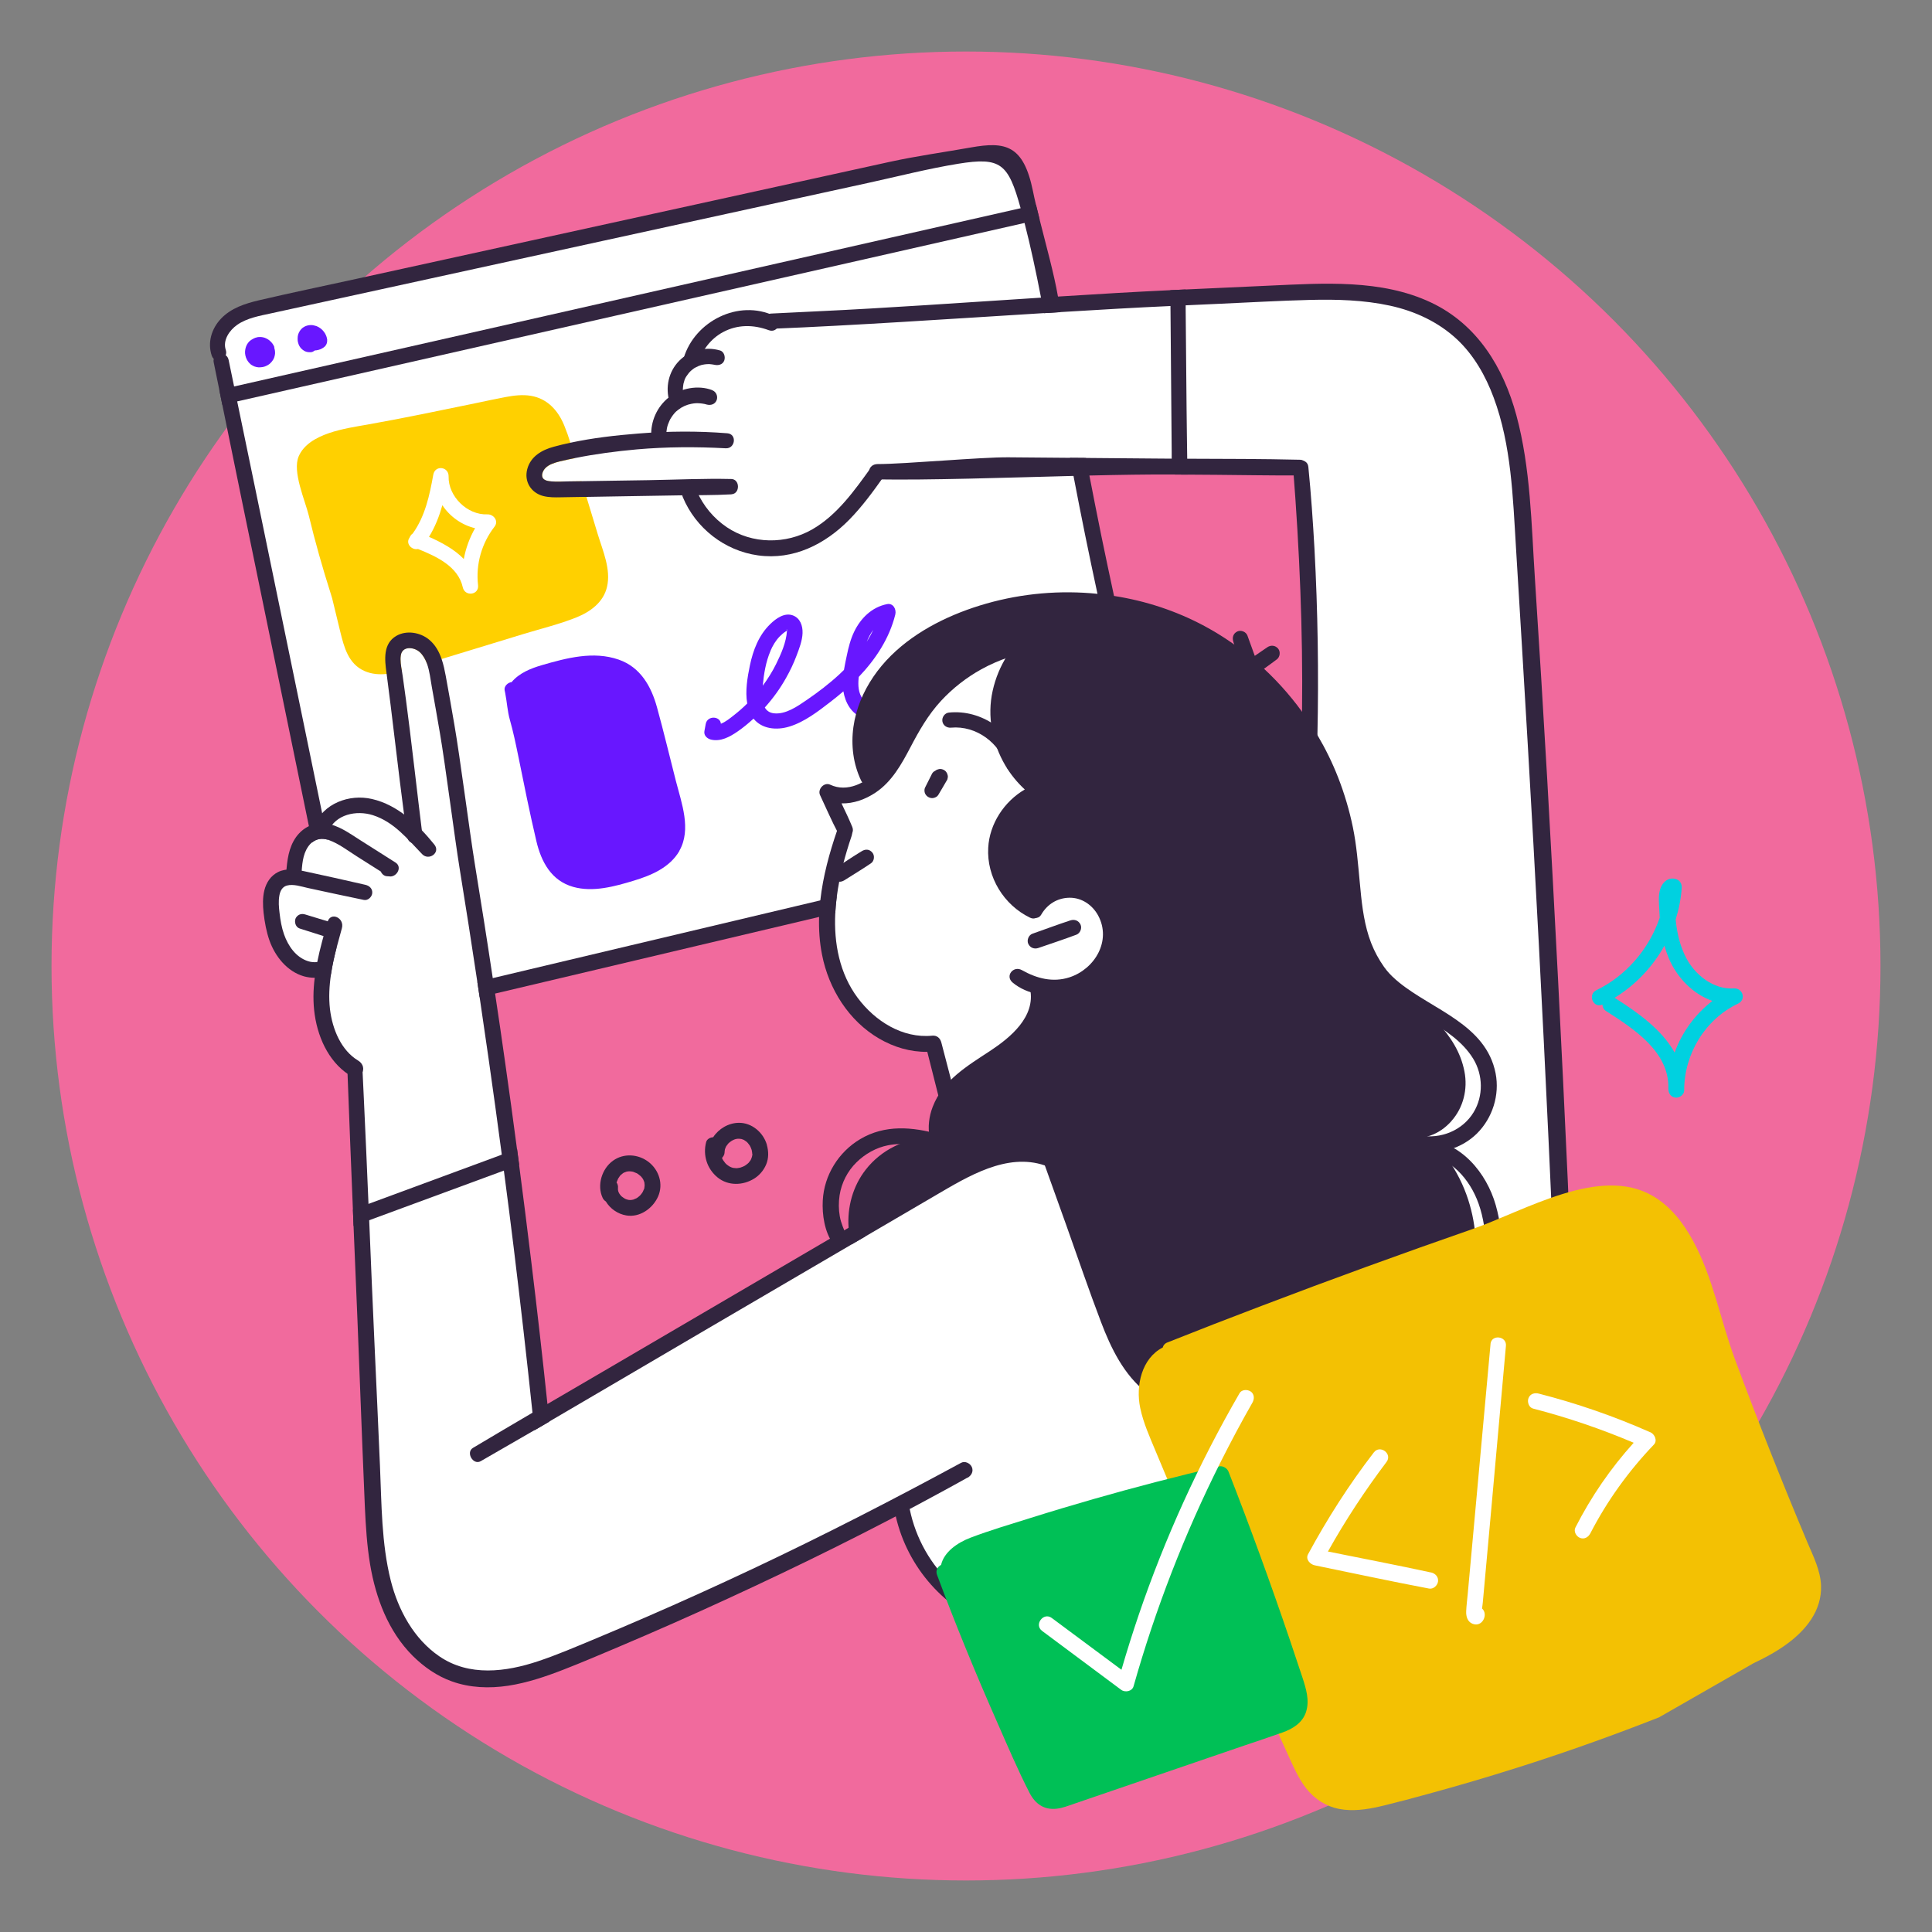 <?xml version="1.0" encoding="UTF-8"?><svg id="Layer_1" xmlns="http://www.w3.org/2000/svg" viewBox="0 0 300 300"><rect x="0" y="0" width="300" height="300" fill="#808080" stroke="none"/><defs><style>.cls-1{fill:#32253f;}.cls-1,.cls-2,.cls-3,.cls-4,.cls-5,.cls-6,.cls-7,.cls-8,.cls-9{stroke-width:0px;}.cls-2{fill:#f3c103;}.cls-3{fill:#fff;}.cls-4{fill:#f16a9d;}.cls-5{fill:#ffd000;}.cls-6{fill:#00c056;}.cls-7{fill:#00d1e0;}.cls-8{fill:#6817ff;}.cls-9{fill:#00122b;}</style></defs><circle class="cls-4" cx="150" cy="150" r="142"/><path class="cls-3" d="M239.13,127.51c-.59-14.74-1.62-54.4-6.05-66.79-4.42-12.38-14.74-14.15-21.97-15.04-7.23-.88-47.62,1.33-47.62,1.33,0,0-4.87-21.53-7.08-23.44-2.21-1.92-45.41,7.96-55.28,10.62-9.88,2.65-62.79,13.74-66.2,15.33-3.41,1.59,14.6,77.85,14.6,77.85l-3.54,4.72c-.26,2.56-.44,3.69-.44,3.69l-1.62.44s-2.36,1.91-1.62,7.81c.74,5.89,7.07,7.23,7.07,7.23,0,0,.44,3.68,1.18,8.4.74,4.72,4.58,6.04,4.58,6.04,0,0,1.18,26.99,1.47,35.09.3,8.11-1.03,38.04,5.31,50.87,6.34,12.83,15.19,10.32,22.7,7.67,7.52-2.66,54.7-25.66,54.7-25.66,0,0,0,4.13,5.01,10.91,5.01,6.78,16.07,8.11,16.07,8.11,0,0,5.9,9.58,8.26,11.79,2.36,2.21,74.82-3.88,76.22-5.6,1.41-1.73-5.16-116.62-5.75-131.37ZM83.74,219.66l-8.56-66.79,53.22-11.95s-1.03,1.03,1.62,10.62c2.66,9.58,14.89,10.47,14.89,10.47,0,0,4.86,17.84,5.01,18.58.15.74-66.2,39.07-66.2,39.07ZM172.05,94.34l-4.42-21.52h34.2l1.03,40.84-30.81-19.32Z"/><path class="cls-8" d="M147.49,102.7c-.36-.46-1.22-.67-1.68-.21-1.8,1.79-3.61,3.59-5.72,5.02-1.49,1.01-4.58,2.97-6.08,1.07-.74-.93-.79-2.16-.68-3.3,0-.06.02-.12.02-.17,2.62-2.75,4.74-5.95,5.67-9.68.2-.8-.31-1.82-1.29-1.62-2.35.47-4.07,2.17-5.09,4.27-.56,1.16-.88,2.42-1.14,3.67-.16.75-.32,1.51-.45,2.28-.24.23-.48.46-.72.69-1.58,1.46-3.3,2.77-5.07,3.98-1.43.98-3.28,2.28-5.11,2.06-.68-.08-1.12-.43-1.39-.9,1.26-1.4,2.37-2.93,3.3-4.59.62-1.1,1.17-2.24,1.61-3.42.42-1.1.91-2.35.95-3.54.04-1.14-.36-2.34-1.53-2.76-1.29-.46-2.61.5-3.49,1.36-1.78,1.73-2.66,4.04-3.16,6.43-.38,1.82-.75,3.99-.41,5.9-.66.65-1.35,1.26-2.07,1.82-.59.46-1.28,1.04-2.02,1.32-.1-1.21-2.11-1.32-2.36.05-.07.37-.13.74-.2,1.11-.12.68.45,1.17,1.04,1.31,1.49.34,2.88-.42,4.08-1.24.89-.61,1.72-1.3,2.51-2.02,1.29,1.61,3.55,1.85,5.57,1.23,2.35-.72,4.46-2.36,6.38-3.84.68-.52,1.35-1.07,2-1.63.3,1.79,1.24,3.48,3.05,4.14,2.42.88,5.03-.46,7.04-1.74,2.33-1.47,4.28-3.44,6.21-5.38.45-.46.64-1.12.21-1.68ZM119.63,101.08c.35-.82.81-1.6,1.43-2.24.29-.3.62-.58.97-.81.03-.02.1-.05.16-.08-.03-.12-.05-.29-.04-.29,0,0,.06.15.06.16,0,.04,0,.08-.01.12.07.19.03.15,0,.03-.12,1.79-.91,3.57-1.7,5.17-.58,1.17-1.28,2.28-2.06,3.34.17-1.84.47-3.69,1.2-5.4ZM134.59,99.65c.26-.65.59-1.29,1.01-1.84-.3.63-.64,1.24-1.01,1.84Z"/><path class="cls-1" d="M160.77,98.66c-5.4.64-10.61,3.14-14.64,6.77-2.04,1.84-3.82,3.97-5.21,6.34-1.52,2.6-2.64,5.47-4.63,7.77-1.75,2.04-4.75,3.55-7.37,2.31-.95-.45-2.01.7-1.58,1.62.92,1.95,1.77,3.95,2.78,5.85.71,1.35,2.82.51,2.21-.94-.51-1.23-1.08-2.43-1.66-3.63,1.86.05,3.72-.63,5.29-1.68,2.53-1.69,4.04-4.42,5.42-7.05,1.35-2.58,2.75-5.03,4.73-7.18,1.8-1.95,3.96-3.64,6.28-4.92,2.72-1.5,5.63-2.46,8.7-2.94,1.5-.23,1.17-2.5-.34-2.32Z"/><path class="cls-1" d="M147.53,177.02c-1.26-4.54-2.38-9.12-3.54-13.69-2.64.03-5.18-.72-7.48-2.06-4.72-2.75-7.82-7.71-8.86-13-.39-1.95-.52-3.93-.46-5.9.03-.86.09-1.72.19-2.57.41-3.72,1.42-7.41,2.63-10.91.51-1.47,2.73-.58,2.24.88-1.04,3.07-1.89,6.22-2.31,9.43-.02.13-.03.26-.05.39-.09.73-.15,1.46-.19,2.2-.23,4.65.65,9.37,3.49,13.17,2.69,3.6,6.94,6.31,11.57,5.86.73-.07,1.23.38,1.41,1.06,1.24,4.83,2.56,9.64,3.71,14.5.32,1.35-1.97,1.98-2.35.65Z"/><path class="cls-1" d="M147.16,120.42c-.04-.29-.22-.61-.46-.78-.25-.17-.57-.28-.88-.22-.2.04-.42.12-.59.26l-.22.13c-.17.13-.29.3-.37.5-.34.67-.68,1.34-1.01,2.01-.12.24-.1.65.01.89.12.24.28.43.52.56.22.12.48.19.74.15.29-.05.62-.2.78-.46.42-.72.86-1.43,1.27-2.16.1-.13.17-.27.19-.43.05-.15.06-.3.03-.45Z"/><path class="cls-1" d="M158.65,118.51c-1.28-4.93-6.25-8.39-11.32-7.86-.63.07-1.09.72-1,1.34.1.66.7,1.06,1.34,1,3.94-.36,7.6,2.39,8.69,6.16.16.57.91.83,1.43.68.52-.15,1.02-.73.87-1.32Z"/><path class="cls-1" d="M135.46,132.39c-.2-.24-.48-.43-.8-.45-.33-.02-.58.07-.86.24-1.4.84-2.75,1.77-4.12,2.66-.51.33-.59,1.19-.21,1.64.44.52,1.09.56,1.64.21,1.38-.88,2.79-1.72,4.14-2.64.51-.35.61-1.19.21-1.66Z"/><path class="cls-1" d="M162.13,121.88c-3.58-2.55-5.91-6.8-5.93-11.23-.03-4.47,2.22-8.76,5.8-11.39,1.23-.91-.22-2.76-1.45-1.87-3.29,2.37-5.54,5.93-6.41,9.88-.88,3.95-.08,8.11,1.96,11.58.82,1.39,1.85,2.65,3.03,3.74-3.2,1.86-5.48,5.33-5.68,9.05-.25,4.56,2.42,8.89,6.5,10.86,1.41.68,2.3-1.59.89-2.27-3.12-1.51-5.22-5.05-4.95-8.53.28-3.5,2.71-6.55,5.99-7.71.87-.31.98-1.58.26-2.1Z"/><path class="cls-1" d="M173,141.66c-1.1-2.47-3.37-4.38-6.11-4.65-2.91-.28-6.02,1.17-7.27,3.89-.55,1.19,1.38,2.31,2.05,1.14.93-1.62,2.51-2.62,4.41-2.64,1.89-.02,3.55,1.12,4.44,2.76,2.1,3.9-.5,8.31-4.46,9.6-2.59.84-5.09.17-7.38-1.12-1.32-.74-2.66.9-1.44,1.93,2.25,1.89,5.81,2.42,8.61,1.8,2.77-.62,5.27-2.35,6.69-4.83,1.38-2.42,1.61-5.32.46-7.88Z"/><path class="cls-1" d="M167.78,143.56c-.3-.63-.94-.85-1.58-.64-1.98.65-3.93,1.38-5.89,2.07-.59.21-.9,1.01-.64,1.57.29.62.94.86,1.57.64,1.97-.68,3.95-1.33,5.9-2.06.59-.22.91-1.01.64-1.58Z"/><path class="cls-1" d="M160.84,159.89c-2.37,3.73-6.49,5.51-9.88,8.1-2.75,2.1-5.6,5.84-3.75,9.41.43.83-.4,1.76-1.25,1.67-3.59-.37-7.33,1.14-9.57,4-1.38,1.77-2.14,3.96-2.22,6.17-.04.92.04,1.83.23,2.73-.72.42-1.45.85-2.18,1.27-.24-.85-.39-1.72-.45-2.59-.23-3.2.66-6.48,2.67-9.04,2.38-3.05,6.1-4.86,9.93-5.01-.33-1.56-.12-3.22.46-4.73,1.59-4.16,5.42-6.38,8.95-8.71,3.16-2.09,7.03-5.29,6.18-9.57-.3-1.49,2.03-1.82,2.33-.34.48,2.33-.22,4.65-1.48,6.62Z"/><path class="cls-1" d="M225.36,174.1c-1.85,2.07-4.45,3.1-7.17,2.34-1.46-.41-.82-2.89.64-2.57.97.22,1.88.11,2.75-.38,1.83-1.02,3.05-3.18,3.01-5.27-.05-2.59-1.46-4.94-3.06-6.89-1.73-2.1-3.85-3.82-5.8-5.7-2.08-2.01-3.93-4.16-5.14-6.81-2.34-5.1-2.29-10.85-2.83-16.32-.44-4.46-1.55-8.76-3.36-12.84-.22-.5-.45-.99-.69-1.48-.5-1.02-1.03-2.01-1.61-2.98-4.49-7.6-11.33-13.82-19.46-17.32-2.91-1.25-5.96-2.16-9.07-2.73-.86-.16-1.73-.29-2.6-.39-6.74-.82-13.68-.06-20.03,2.29-4.86,1.8-9.64,4.51-12.83,8.69-3.12,4.07-4.45,9.74-2.23,14.54.64,1.38-1.52,2.28-2.17.92-.6-1.27-1.01-2.64-1.2-4.03-.8-5.79,1.8-11.37,5.85-15.37,4.02-3.97,9.42-6.54,14.81-8.08,5.59-1.59,11.48-2.1,17.26-1.51.86.08,1.72.19,2.57.33,4.89.76,9.65,2.32,14.03,4.67,6,3.23,11.18,7.83,15.16,13.32.85,1.17,1.65,2.38,2.39,3.63,1.24,2.1,2.32,4.3,3.21,6.58.97,2.49,1.74,5.08,2.28,7.7.58,2.81.8,5.68,1.07,8.53.26,2.83.54,5.73,1.41,8.44.89,2.78,2.4,5.11,4.42,7.21,4,4.18,9.27,7.7,10.43,13.77.53,2.73-.16,5.59-2.03,7.69Z"/><path class="cls-1" d="M228.56,198.95c-1.04,4.3-3.41,8.08-6.8,10.92-6.3,5.29-15.63,7-23.27,3.8-2.39,3-6.06,4.87-9.86,5.33-3.72.44-7.62-.42-10.59-2.75-3.52-2.75-5.53-6.89-7.08-10.98-1.88-4.93-3.58-9.94-5.35-14.91-1.12-3.13-2.25-6.26-3.37-9.4-.34-.95-.68-1.9-1.02-2.84,1.04.2,2.07.53,3.06,1.04.26.73.52,1.46.78,2.19,1.07,2.99,2.14,5.99,3.22,8.98,1.69,4.72,3.3,9.48,5.11,14.16,1.42,3.68,3.19,7.49,6.44,9.9,5.28,3.91,13.58,2.36,17.22-3.05.29-.44,1-.65,1.48-.43,3.96,1.89,8.42,2.24,12.68,1.31,7.55-1.65,13.86-7.43,15.15-15.19,1.27-7.63-1.85-15.74-8.22-20.22-1.26-.89.16-2.74,1.43-1.91,4.04,2.65,6.97,6.88,8.43,11.45,1.3,4.06,1.56,8.43.55,12.58Z"/><path class="cls-1" d="M165.07,181.36c-.32.36-.79.54-1.28.28-.51-.27-1.03-.49-1.55-.67-5.91-2.02-11.95,1.71-17.01,4.67-3.61,2.11-7.21,4.22-10.82,6.33-.72.42-1.45.85-2.18,1.27-7.42,4.34-14.85,8.68-22.27,13.03-8.22,4.81-16.43,9.66-24.66,14.46-.78.46-1.55.9-2.33,1.36-2.77,1.61-5.54,3.21-8.32,4.8-1.18.68-2.36-1.37-1.21-2.06,3.07-1.83,6.15-3.65,9.24-5.46.78-.46,1.55-.9,2.33-1.36,2.92-1.7,5.84-3.4,8.75-5.11,11.96-7,23.92-14.01,35.89-21.01.71-.41,1.42-.83,2.13-1.25.8-.47,1.6-.94,2.39-1.41,4.44-2.63,8.88-5.28,13.39-7.8,4.09-2.28,9.02-4.2,13.66-3.32,1.04.2,2.07.53,3.06,1.04.23.11.45.23.67.37.7.41.58,1.3.11,1.82Z"/><path class="cls-1" d="M57.8,138.71c-.07.59-.68,1.16-1.3,1.03-2.92-.59-5.82-1.24-8.73-1.86-.99-.22-2.22-.65-3.23-.37-.72.2-1.04.86-1.16,1.55-.16.9-.08,1.81.03,2.71.13,1.13.32,2.26.7,3.33.64,1.8,1.84,3.56,3.75,4.16.44.14.92.18,1.39.13,1.07-.11,2.09-.71,2.51-1.73.12-.29.3-.49.52-.6-.36,1.38-.68,2.8-.89,4.21-.78.37-1.65.56-2.53.56-.56,0-1.13-.08-1.68-.23-2.6-.75-4.45-3.08-5.33-5.54-.49-1.39-.75-2.85-.92-4.32-.12-1.17-.16-2.35.12-3.49.3-1.21.99-2.27,2.13-2.84,1.25-.62,2.69-.42,4.01-.14,3.19.69,6.38,1.39,9.57,2.13.62.15,1.11.61,1.04,1.3Z"/><path class="cls-1" d="M56.3,166.44c-.22.64-.99,1.1-1.58.77-3.33-1.85-5.27-5.65-5.85-9.64-.28-1.91-.24-3.83,0-5.73.09-.82.23-1.63.39-2.44.42-2.12,1.02-4.21,1.6-6.24.47-1.64,2.67-.65,2.23.97-.27.97-.54,1.95-.8,2.94-.36,1.38-.68,2.8-.89,4.21-.27,1.8-.37,3.61-.16,5.43.38,3.16,1.76,6.41,4.38,7.98.58.35.96,1.01.69,1.76Z"/><path class="cls-1" d="M51.24,143.17c-1.28-.39-2.56-.78-3.84-1.17-.3-.09-.59-.11-.88.01-.27.11-.54.37-.64.65-.19.57.04,1.32.66,1.52,1.27.41,2.55.81,3.82,1.21.3.09.6.11.9-.01.27-.12.55-.38.65-.66.2-.58-.04-1.35-.68-1.55Z"/><path class="cls-1" d="M60.55,136.09c-.15,0-.31-.02-.46-.03-.44-.02-.79-.34-.96-.73-1.26-.8-2.52-1.6-3.79-2.4-1.35-.86-2.7-1.9-4.21-2.46-.09-.03-.18-.06-.26-.09-.9-.27-1.72-.13-2.39.41-.23.17-.45.41-.64.69-.87,1.25-.93,2.9-1.04,4.37-.12,1.52-2.47,1.25-2.36-.27.14-1.96.37-3.97,1.54-5.61.52-.72,1.2-1.31,1.98-1.68.73-.35,1.54-.51,2.39-.44.05,0,.09,0,.13.01,2.03.22,3.79,1.55,5.46,2.6,1.83,1.16,3.65,2.31,5.47,3.47,1.09.69.24,2.22-.86,2.17Z"/><path class="cls-1" d="M67.45,131.15c-2.51-3.11-5.68-6.16-9.68-7.08-3.54-.82-7.59.68-9,4.2-.57,1.41,1.63,2.28,2.2.86,1.1-2.7,4.39-3.36,6.93-2.55,3.28,1.05,5.35,3.67,7.65,6.05,1.05,1.09,2.9-.24,1.9-1.48Z"/><path class="cls-5" d="M94.25,91.16c-.57,2.39-2.6,3.85-4.77,4.72-2.6,1.04-5.39,1.72-8.07,2.53-2.96.9-5.91,1.81-8.87,2.71-1.32.4-2.65.81-3.97,1.21-.76.23-1.52.47-2.28.7-.25-.68-.6-1.3-1.11-1.78-.9-.82-2.73-1-2.95.5-.12.78.03,1.63.17,2.44-.77.21-1.57.38-2.37.46-1.16.12-2.32.03-3.4-.44-2.53-1.1-3.2-3.69-3.8-6.14-.41-1.72-.83-3.43-1.25-5.15-.08-.26-.15-.51-.23-.76-1.27-3.99-2.42-8.03-3.4-12.1-.58-2.37-2.59-6.83-1.57-9.2,1.55-3.6,7.35-4.34,10.67-4.93,5.71-1.01,11.39-2.21,17.08-3.38,1.46-.3,2.92-.63,4.39-.9,1.27-.24,2.61-.4,3.9-.19,2.58.43,4.24,2.28,5.19,4.6.36.88.68,1.77.96,2.69.25.79.48,1.59.71,2.39-.79.15-1.59.33-2.38.52-.76.19-1.65.45-2.21,1.03-.33.33-.64.95-.46,1.43.2.52.93.6,1.39.64.85.08,1.7.02,2.55,0,.72-.01,1.43-.02,2.15-.03.24.81.49,1.62.74,2.43.59,1.94,1.18,3.89,1.77,5.83.78,2.56,2.07,5.45,1.42,8.17Z"/><path class="cls-1" d="M85.31,220.75c-.78.46-1.55.9-2.33,1.36-.09-.9-.19-1.81-.29-2.71-.9-8.56-1.88-17.1-2.92-25.64-.49-4-1-8-1.53-11.99-.1-.82-.21-1.65-.32-2.47-.66-4.99-1.35-9.98-2.06-14.96-.45-3.16-.91-6.32-1.38-9.48-.12-.8-.24-1.6-.36-2.4-.88-5.88-1.8-11.75-2.75-17.61-.8-4.93-2.21-16.1-3.06-21.02-.41-2.42-.84-4.83-1.27-7.24-.19-1.08-.33-2.4-.74-3.54-.25-.68-.6-1.3-1.11-1.78-.9-.82-2.73-1-2.95.5-.12.78.03,1.63.17,2.44.05.26.09.51.12.76l.51,3.71c.67,4.9,1.93,16.04,2.55,20.95.2,1.52-2.13,1.86-2.35.34-.19-1.28-.36-2.57-.54-3.85-.69-5.07-1.95-16.22-2.66-21.45-.01-.07-.02-.14-.03-.21-.28-2.04-.55-4.51,1.53-5.72,1.58-.92,3.73-.55,5.1.59.96.8,1.55,1.87,1.94,3.03.29.84.47,1.72.63,2.57.47,2.52.9,5.04,1.34,7.57.89,5.11,2.34,16.47,3.17,21.59.97,5.94,1.91,11.87,2.8,17.82.12.8.25,1.61.36,2.4.54,3.56,1.06,7.13,1.56,10.69.64,4.48,1.25,8.95,1.84,13.43.11.82.22,1.65.33,2.48.65,4.97,1.28,9.96,1.88,14.94.9,7.39,1.74,14.79,2.52,22.2.1.9.19,1.81.29,2.71Z"/><path class="cls-1" d="M150.22,229.45c-1.34.75-2.68,1.49-4.03,2.22-10.84,5.92-21.94,11.39-33.17,16.56-5.61,2.59-11.26,5.08-16.95,7.49-2.84,1.2-5.69,2.42-8.57,3.54-2.78,1.08-5.64,2.05-8.6,2.5-2.92.44-5.93.33-8.72-.67-2.32-.82-4.35-2.25-6.09-3.97-3.81-3.81-5.74-8.98-6.62-14.2-.49-2.93-.67-5.9-.81-8.86-.14-3.16-.27-6.33-.39-9.48-.25-6.51-.5-13.02-.76-19.53-.2-4.89-.41-9.78-.61-14.67l-.1-2.54c-.3-7.18-.58-14.36-.85-21.55-.02-.64.32-1.23,1-1.33.59-.08,1.3.36,1.33,1,.08,1.55.15,3.1.22,4.66.26,5.44.49,10.88.72,16.33.03.85.07,1.69.11,2.54.26,6.38.53,12.76.82,19.14.29,6.31.58,12.62.85,18.93.26,5.95.22,12.07,1.68,17.88,1.16,4.58,3.58,9.05,7.55,11.76,4.62,3.16,10.31,2.43,15.34.75,2.86-.95,5.64-2.15,8.42-3.3,2.79-1.16,5.57-2.35,8.34-3.55,5.54-2.4,11.04-4.9,16.5-7.47,10.97-5.17,21.76-10.71,32.42-16.49.61-.33,1.41.09,1.66.67.29.68-.08,1.32-.67,1.66Z"/><path class="cls-1" d="M160.82,251.57c-4.77-.37-9.31-2.28-12.88-5.47-3.41-3.04-5.75-7.26-6.67-11.72-.3-1.48-2.62-1.16-2.33.34,1.57,8.01,7.19,14.8,14.83,17.72,2.17.83,4.46,1.34,6.78,1.52,1.53.12,1.82-2.26.27-2.38Z"/><path class="cls-9" d="M169.26,263.93c-2.46-3.83-4.94-7.65-7.41-11.48-.35-.54-1.19-.58-1.67-.21-.54.42-.56,1.13-.21,1.67,2.46,3.83,4.92,7.67,7.39,11.49.35.55,1.21.59,1.69.21.55-.43.56-1.14.21-1.69Z"/><path class="cls-1" d="M135.23,72.63c-2.55,3.54-5.24,7.35-9.1,9.57-4.09,2.35-9.33,2.32-13.28-.34-2.05-1.39-3.66-3.33-4.65-5.6-.6-1.4-2.76-.49-2.18.92,2.01,4.83,6.49,8.34,11.69,9.06,5.48.76,10.41-1.72,14.17-5.55,1.98-2.02,3.65-4.3,5.28-6.6.9-1.26-1.02-2.7-1.93-1.44Z"/><path class="cls-1" d="M113.6,76.76c-2.71.15-5.44.12-8.16.16-2.63.04-5.25.09-7.87.13-2.17.04-4.33.08-6.5.11-.16,0-.33,0-.5,0-1.16.02-2.33.04-3.5.06-.92.02-1.83.03-2.73-.2-1.89-.5-2.98-2.25-2.47-4.17.52-1.97,2.26-2.98,4.12-3.48.85-.23,1.7-.44,2.57-.62,3.47-.75,7.04-1.15,10.55-1.43,4.59-.37,9.24-.41,13.84-.04,1.52.13,1.23,2.42-.27,2.33-4.6-.25-9.19-.23-13.78.17-3.22.29-6.45.71-9.62,1.35-.79.15-1.59.33-2.38.52-.76.19-1.65.45-2.21,1.03-.33.33-.64.95-.46,1.43.2.52.93.6,1.39.64.85.08,1.7.02,2.55,0,.72-.01,1.43-.02,2.15-.03,3.46-.05,6.93-.11,10.39-.16,4.27-.07,8.57-.28,12.85-.18,1.36.03,1.38,2.29.03,2.37Z"/><path class="cls-1" d="M110.62,60.59c-2.19-.85-4.93-.33-6.76,1.11-1.83,1.44-2.86,3.74-2.73,6.06.03.58.64,1.02,1.18,1,.53-.02,1.15-.44,1.15-1.03,0-.97.11-1.55.49-2.38.04-.09.09-.18.13-.27.17-.27.29-.46.42-.63.12-.16.26-.32.4-.47.03-.02.08-.07.11-.1.09-.08.18-.16.28-.23.62-.49,1.33-.81,2.09-.95.49-.09.79-.11,1.19-.08.21.01.42.04.62.07,0,0,.24.05.23.04.09.02.25.06.33.09.62.16,1.27-.03,1.53-.68.23-.6-.07-1.31-.67-1.54Z"/><path class="cls-1" d="M111.8,54.42c-2.22-.66-4.71-.05-6.34,1.61-1.66,1.69-2.17,4.13-1.5,6.37.18.59,1.01.88,1.54.63.64-.3.81-.91.63-1.54.07.27-.01-.07-.02-.13-.02-.11-.04-.22-.05-.33-.01-.1-.02-.19-.03-.29,0-.04,0-.09,0-.12,0-.21.02-.42.04-.63.01-.1.03-.19.04-.29.01-.08.04-.2.03-.16.09-.35.21-.8.43-1.08-.19.25.05-.08.09-.13.05-.08.11-.16.17-.24.06-.08.12-.15.18-.23.01-.02.13-.13.17-.18.06-.05.14-.12.15-.14.07-.06.15-.12.22-.18s.15-.11.23-.17c.04-.03.09-.06.13-.08.18-.09.35-.18.53-.26.09-.04.18-.07.27-.1.02,0,.19-.06.24-.08.07-.02.19-.04.2-.04.09-.02.19-.03.28-.05.1-.01.19-.02.29-.03.02,0,.19,0,.25-.01.07,0,.19,0,.21,0,.1,0,.19.01.29.03.1.01.19.03.28.04.05,0,.46.1.17.03.6.15,1.32-.01,1.55-.68.19-.57-.04-1.36-.68-1.55Z"/><path class="cls-1" d="M120.24,49.05c-5.54-2.63-12.35.82-14.07,6.53-.18.61.04,1.29.67,1.53.56.22,1.34-.06,1.53-.67.63-2.04,2-3.85,3.9-4.87,2.25-1.21,4.75-1.17,7.1-.3,1.45.54,2.25-1.57.87-2.23Z"/><path class="cls-1" d="M246.29,260.2c.03.76-.37,1.49-1.2,1.6-.69.09-1.58-.43-1.61-1.2-.07-2.53-.5-19.65-.57-22.19-.61-20.45-1.5-40.9-2.45-61.34-.95-20.44-2.03-40.88-3.22-61.3-.6-10.25-1.21-20.5-1.84-30.74-.48-7.8-.71-15.91-3.47-23.31-1.24-3.34-3.05-6.54-5.66-9-2.91-2.73-6.58-4.42-10.45-5.26-4.06-.88-8.25-.99-12.38-.89-4.76.12-9.51.4-14.26.61-1.69.08-3.38.15-5.07.23-.79.03-1.58.08-2.36.11-5.19.23-10.99.57-17.07.94-.85.05-1.71.1-2.57.16-14.37.89-29.92,1.94-42.05,2.42-1.51.06-1.87-2.28-.34-2.35,2.53-.13,5.07-.25,7.59-.37,9.74-.45,22.4-1.33,34.34-2.1.89-.06,1.77-.11,2.64-.17,6.28-.4,12.27-.75,17.44-.99.79-.04,1.58-.08,2.36-.11,4.38-.2,8.75-.4,13.13-.6,8.28-.37,17.26-1.02,24.98,2.62,7.17,3.38,11.25,10.07,13.26,17.51,2.22,8.21,2.33,16.93,2.88,25.36.68,10.38,1.31,20.76,1.91,31.13,1.18,20.76,2.25,41.53,3.19,62.31.94,20.77,2.07,56.13,2.85,76.92Z"/><path class="cls-1" d="M202.98,72.74c-.08.71-.69,1.07-1.36,1.08-4.26.03-8.52-.06-12.78-.09-1.48-.01-2.97-.02-4.45-.03-.81,0-1.63-.01-2.44-.02-3.75-.02-8.14.05-12.8.16-.82.02-1.64.04-2.47.06-10.63.27-22.28.68-30.67.54-.65-.01-1.12-.73-1.05-1.32.08-.69.68-1.06,1.32-1.06,4.26,0,16.06-1.09,20.32-1.05,3.18.02,6.37.05,9.55.08.83,0,1.66.01,2.49.02,3.54.03,7.08.06,10.62.09.9,0,1.79.01,2.69.02.81,0,1.62,0,2.42.01,5.85.02,11.7.02,17.54.16.67.01,1.15.74,1.08,1.36Z"/><path class="cls-1" d="M204.57,114.18c-.04,1.83-.1,3.66-.17,5.49-.22-.5-.45-.99-.69-1.48-.5-1.02-1.03-2.01-1.61-2.98.04-1.55.07-3.1.08-4.66.15-12.58-.39-25.15-1.37-37.71-.12-1.52,2.2-1.87,2.35-.34.42,4.22.71,8.45.95,12.69.52,9.65.67,19.32.46,28.99Z"/><path class="cls-1" d="M184.39,73.7c-.81,0-1.63-.01-2.44-.02,0-.82,0-1.65-.01-2.47,0-.35,0-.71,0-1.06-.06-7.54-.12-15.09-.19-22.63,0-.82-.01-1.64-.02-2.46.79-.04,1.58-.08,2.36-.11,0,.82.02,1.64.02,2.46,0,.21,0,.42,0,.63.05,5.14.09,10.27.14,15.4.02,2.59.07,5.18.1,7.77.01.82.02,1.65.03,2.47Z"/><path class="cls-1" d="M80.62,180.89c-.79.29-1.58.58-2.38.88-6.97,2.57-13.95,5.14-20.92,7.71-.81.3-1.62.6-2.42.89l-.1-2.54c.32-.12.63-.23.95-.35.49-.18.98-.36,1.47-.54,6.51-2.4,13.02-4.8,19.53-7.21.4-.15.79-.29,1.18-.44.79-.29,1.58-.59,2.36-.88.11.82.22,1.65.33,2.48Z"/><path class="cls-1" d="M50.88,130.39c-.9-.27-1.72-.13-2.39.41-.13-.63-.26-1.26-.39-1.89-.04-.2-.08-.41-.13-.61-2.45-11.92-4.9-23.85-7.36-35.77-2.04-9.89-4.08-19.78-6.09-29.68-.16-.78-.32-1.55-.47-2.33-.29-1.41-.58-2.82-.86-4.23-.05-.22-.04-.41.02-.57.23-.74,1.25-.99,1.86-.54.2.15.36.39.43.71.29,1.37.57,2.74.85,4.11.16.77.33,1.55.48,2.32.97,4.65,1.93,9.3,2.89,13.96,2.5,12.12,5,24.25,7.5,36.38,1.04,5.07,2.09,10.13,3.13,15.2.18.85.35,1.69.53,2.54Z"/><path class="cls-1" d="M129.94,139.2c-.02.13-.03.26-.05.39-.09.73-.15,1.46-.19,2.2-.83.2-1.67.4-2.51.59-6.19,1.46-12.37,2.93-18.56,4.39-10.58,2.5-21.17,5.02-31.75,7.51-.8.19-1.6.38-2.4.57-.12-.8-.24-1.6-.36-2.4.8-.19,1.6-.38,2.4-.57,3.83-.91,7.66-1.82,11.49-2.73,13.12-3.11,26.24-6.23,39.37-9.34.85-.2,1.7-.4,2.56-.61Z"/><path class="cls-1" d="M164.68,48.47c-.85.05-1.71.1-2.57.16-.15-.8-.3-1.6-.46-2.4-.77-3.99-1.61-7.93-2.56-11.61-.12-.49-.25-.97-.38-1.46-.08-.29-.15-.57-.23-.84-1.92-6.91-3.05-7.97-9.7-6.89-4.67.76-9.29,1.95-13.91,2.96-17.64,3.85-35.28,7.71-52.92,11.56-8.82,1.93-17.64,3.86-26.46,5.78l-13.37,2.92c-1.79.39-3.75.72-5.29,1.79-1.18.83-2.28,2.38-1.77,3.9.1.31.08.6-.02.83-.3.72-1.31,1.07-1.86.54-.12-.11-.22-.26-.29-.46-.7-2.04-.05-4.21,1.42-5.76,1.57-1.66,3.76-2.36,5.94-2.87,5.04-1.18,10.13-2.23,15.19-3.34,18.4-4.04,36.79-8.07,55.19-12.1,9.2-2.02,18.4-4.04,27.59-6.06,4.13-.9,8.36-1.48,12.52-2.22,5.39-.96,8.2-.4,9.66,6.79.13.67.29,1.36.46,2.08.18.75.37,1.52.57,2.31,1,3.99,2.23,8.39,2.85,11.96.04.2.07.4.1.6.09.61.19,1.21.29,1.82Z"/><path class="cls-1" d="M173.57,95.17c-.86-.16-1.73-.29-2.6-.39-.18-.85-.37-1.7-.55-2.55-1.32-6.1-2.56-12.2-3.73-18.33-.19-.93-.36-1.87-.54-2.81.83,0,1.66.01,2.49.02.17.91.34,1.82.52,2.73.6,3.1,1.21,6.2,1.84,9.29.65,3.15,1.31,6.29,1.99,9.43.19.87.38,1.74.58,2.61Z"/><path class="cls-1" d="M161.43,34.09c-.78.18-1.56.35-2.34.53-9.1,2.06-18.2,4.12-27.29,6.19-17.82,4.03-35.64,8.07-53.46,12.11-13.84,3.13-27.67,6.27-41.51,9.41-.77.18-1.54.35-2.31.53-.16-.78-.32-1.55-.47-2.33.76-.18,1.53-.34,2.3-.52,16.11-3.65,32.23-7.3,48.34-10.95,17.82-4.04,35.64-8.08,53.46-12.12,6.78-1.54,13.56-3.08,20.34-4.61.79-.18,1.59-.36,2.38-.54.18.75.37,1.52.57,2.31Z"/><path class="cls-8" d="M105.51,132.11c-1.49,2.6-4.38,3.82-7.13,4.65-2.94.89-6.3,1.82-9.36.96-3.4-.95-4.97-3.88-5.73-7.1-1.04-4.41-1.93-8.86-2.83-13.3-.38-1.86-.77-3.72-1.28-5.52-.4-1.41-.45-2.75-.73-4.18-.03-.14-.06-.28-.09-.43-.13-.62.5-1.22,1.08-1.27,1.18-1.41,2.97-2.13,4.68-2.63,3.86-1.12,8.01-2.23,11.94-.87,3.38,1.17,5.06,4.14,5.96,7.42,1.05,3.8,1.96,7.64,2.94,11.46.87,3.39,2.43,7.49.53,10.81Z"/><path class="cls-1" d="M198.47,100.72c-.44-.52-1.13-.59-1.69-.21l-1.94,1.33c-.37-1.05-.76-2.1-1.14-3.15-.22-.59-1-.9-1.56-.64-.64.3-.83.92-.64,1.56.47,1.57.95,3.13,1.42,4.7.11.36.48.6.82.69.37.09.71,0,1.02-.21.2-.07.36-.13.5-.23,1.02-.69,2-1.44,2.99-2.16.51-.37.62-1.2.21-1.69Z"/><path class="cls-1" d="M135.71,121.91s-8.85-16.51,13.27-25.36c22.12-8.85,40.99.88,50.42,12.68,9.44,11.79,9.14,20.94,9.73,25.36.59,4.42-1.77,12.68,4.42,16.81,6.19,4.13,14.45,12.38,12.68,17.4-1.77,5.01-6.66,6.13-6.66,6.13,0,0,18.16,19.23,2.53,31.91-15.63,12.68-25.05,4.52-25.05,4.52,0,0-16.23,23.79-28.91-17.49-2.6-8.48-5.6-13.86-5.6-13.86,0,0-7.37-1.77-15.92,3.24-8.55,5.01-14.84,7.42-14.84,7.42,0,0,2.45-9.19,6.28-10.95,3.83-1.77,7.08-2.06,7.08-2.06,0,0-2.65-6.49,5.01-10.62,7.67-4.13,9.14-6.49,9.73-8.85.59-2.36,1.18-5.31,1.18-5.31,0,0,11.79,1.47,11.2-7.96-.59-9.44-9.44-6.19-9.44-6.19l-2,1.5s-5.96-.02-5.96-7.98,5.9-10.03,5.9-10.03c0,0-7.67-5.6-6.19-11.79,1.47-6.19,3.83-9.44,3.83-9.44,0,0-10.03.88-14.45,8.55-4.42,7.67-8.26,12.38-8.26,12.38Z"/><path class="cls-1" d="M232.24,166.68c-1.48-7.6-9.74-9.85-15.01-14.14-2.89-2.36-5.04-5.68-6-9.29-.16-.62-.65-1.1-1.34-1-.58.08-1.16.72-1,1.34.81,3.16,2.29,6.1,4.45,8.55,2.32,2.63,5.26,4.36,8.24,6.13,2.69,1.61,5.5,3.39,7.18,6.13,1.53,2.51,1.6,5.76.07,8.3-1.72,2.85-5.13,4.22-8.36,3.61-1.57-.29-1.85,2.17-.28,2.47,3.25.61,6.81-.44,9.16-2.78,2.41-2.4,3.54-5.97,2.89-9.32Z"/><path class="cls-1" d="M233.3,194.98c-.05-2.65-.31-5.28-1.04-7.84-1.43-5.03-5.39-9.83-10.92-10.25-1.52-.12-1.79,2.2-.27,2.36,4.19.42,7.18,3.87,8.52,7.64.79,2.21,1.08,4.57,1.19,6.9.12,2.39.09,4.81-.29,7.18-.35,2.17-1.09,4.28-2.38,6.07-1.16,1.62-2.66,2.93-4.33,4.01-3.52,2.26-7.77,3.25-11.91,3.36-2.53.07-5.11-.23-7.56-.87-2.56-.67-4.82-1.82-7.21-2.92-1.27-.59-2.31,1.33-1.19,2.14,2.03,1.47,4.57,2.4,6.97,3.08,2.46.69,4.99,1.1,7.54,1.16,4.76.1,9.63-.85,13.79-3.25,4.19-2.42,7.28-6.09,8.43-10.84.63-2.59.7-5.25.65-7.9Z"/><path class="cls-1" d="M145.83,176.14c-4.14-1.18-8.43-1.54-12.27.75-3.36,2-5.59,5.6-5.8,9.51-.12,2.24.28,4.88,1.61,6.75.82,1.15,2.59.04,2.09-1.22-.41-1.03-.87-1.96-1.06-3.07-.19-1.08-.19-2.16-.03-3.25.3-1.93,1.22-3.74,2.61-5.11,1.34-1.32,3.06-2.3,4.91-2.66,2.46-.48,4.96.01,7.37.59,1.29.31,1.86-1.92.57-2.29Z"/><path class="cls-8" d="M42.61,53.93c-.07-.23-.2-.44-.34-.63-.04-.06-.09-.11-.14-.16-.12-.12-.24-.25-.38-.35-.13-.1-.29-.18-.43-.25-.07-.03-.14-.07-.21-.09-.34-.11-.62-.14-.98-.11-.07,0-.15.02-.22.04-.16.04-.33.08-.48.16-.06.03-.11.06-.16.09-.09.04-.18.09-.28.16-.36.23-.67.66-.8,1.07-.14.42-.19.89-.09,1.32.05.22.11.43.22.63.17.31.32.51.59.75.05.04.1.08.15.11.14.08.29.17.44.23.2.07.43.13.64.14.45.01.91-.05,1.3-.27.13-.07.28-.15.4-.25.13-.1.24-.23.35-.35.15-.17.27-.37.36-.58.03-.06.05-.12.06-.18.04-.16.09-.33.1-.49.02-.35-.03-.63-.14-.97Z"/><path class="cls-8" d="M50.81,52.74c-.05-.28-.1-.44-.16-.6-.08-.22-.21-.43-.35-.62-.29-.39-.7-.7-1.15-.88-.11-.04-.22-.07-.33-.09-.12-.03-.23-.06-.36-.07-.36-.02-.62.02-.96.14-.11.03-.19.09-.29.15-.09.05-.18.1-.25.16-.26.23-.39.41-.55.72-.19.36-.21.78-.19,1.18.01.21.08.42.14.62.07.2.18.39.31.55.21.25.44.42.73.56.29.13.59.14.9.13.16-.02.3-.07.42-.16.07-.03.13-.07.19-.12.07,0,.14,0,.2-.01.23-.03.46-.09.67-.18.15-.06.28-.15.42-.23.19-.12.34-.27.45-.47.1-.19.15-.37.15-.59,0-.07,0-.12,0-.18Z"/><path class="cls-3" d="M75.67,79.87c-3.1.13-6.08-2.78-6.01-5.89.03-1.53-2.1-1.81-2.38-.27-.57,3.19-1.27,6.47-3.19,9.13-.22.15-.39.38-.49.64-.69.94.37,1.99,1.31,1.77,2.85,1.15,6.23,2.69,6.95,5.95.33,1.49,2.55,1.21,2.37-.34-.37-3.24.56-6.5,2.56-9.08.69-.89-.15-1.95-1.13-1.91ZM66.61,83.37c.94-1.52,1.59-3.19,2.08-4.92,1.17,1.76,2.99,3.07,5.08,3.57-.85,1.49-1.44,3.1-1.75,4.78-1.46-1.5-3.42-2.56-5.41-3.44Z"/><path class="cls-2" d="M257.61,266.67c-.92.36-1.83.72-2.76,1.07-6.35,2.44-12.76,4.69-19.24,6.74-4.58,1.45-9.19,2.81-13.82,4.07-2.28.63-4.57,1.24-6.86,1.8-2.01.49-4.11.89-6.2.66-2.1-.22-3.93-1.15-5.37-2.69-1.36-1.45-2.22-3.34-3.04-5.13-2.06-4.51-4.1-9.03-6.12-13.57-4.03-9.06-7.97-18.16-11.83-27.3-.98-2.33-1.96-4.67-2.93-7-.91-2.19-1.91-4.38-2.39-6.71-.72-3.41.22-7.7,3.5-9.37.08-.33.3-.62.71-.78,4.85-1.93,9.71-3.82,14.59-5.67,10.86-4.14,21.78-8.11,32.76-11.93,8.11-2.82,19.83-9.99,28.07-5.13,2.75,1.62,4.71,4.17,6.21,6.94,3.12,5.72,4.25,12.3,6.5,18.37,3.55,9.57,7.31,19.07,11.27,28.48.9,2.12,2.02,4.33,2.11,6.68.07,1.89-.49,3.67-1.53,5.25-2.05,3.13-5.62,5.24-8.93,6.8"/><path class="cls-7" d="M269.22,153.48c-3.15.21-6.04-2.11-7.42-4.79-.87-1.69-1.33-3.53-1.55-5.42-.02-.17-.03-.34-.05-.51.5-1.59.83-3.25.94-4.93.03-.54-.25-1.08-.77-1.28-1.19-.46-2.19.35-2.56,1.46-.36,1.08-.19,2.4-.14,3.52.01.32.03.65.05.97-1.65,4.84-5.19,9.01-9.84,11.26-1.4.67-.46,2.89.94,2.22.02.34.14.75.59,1.03,4.24,2.72,9.85,6.31,9.65,12.06,0,.67.37,1.28,1.09,1.37.62.07,1.34-.42,1.37-1.09-.03-5.65,3.24-11.08,8.37-13.51,1.3-.62.73-2.45-.66-2.36ZM260.04,163.44c-1.99-3.56-5.7-6.2-9.16-8.4-.06-.04-.12-.07-.18-.09,3.24-1.98,5.92-4.8,7.75-8.1.19.67.42,1.34.69,1.98,1.29,3,3.74,5.53,6.76,6.59-2.67,2.05-4.73,4.87-5.86,8.02Z"/><path class="cls-1" d="M100.69,180.41c-1.61-1.22-3.84-1.37-5.5-.18-1.74,1.25-2.53,3.81-1.61,5.78.11.23.29.42.5.56.67,1.12,1.85,1.94,3.16,2.16,2.09.36,4.11-1.07,4.94-2.92.86-1.93.16-4.14-1.49-5.4ZM99.97,184.7c-.03.09-.07.17-.11.26-.08.21-.2.33-.27.43-.04.05-.08.1-.12.15-.03.04-.06.07-.09.1-.12.1-.23.21-.36.3-.06.04-.12.08-.18.12-.19.09-.35.15-.52.22-.12.02-.24.05-.36.06-.02,0-.3,0-.35-.02-.06,0-.13-.02-.19-.03.3.05-.08-.03-.15-.06-.08-.03-.15-.06-.22-.09-.26-.16-.41-.27-.56-.39-.1-.11-.16-.19-.22-.26-.03-.04-.06-.09-.09-.13.02.02-.07-.12-.09-.16-.04-.09-.07-.17-.1-.26-.02-.15-.03-.25-.05-.34.03.29.01-.08.02-.16.03-.29-.05-.58-.22-.82.02-.05.03-.09.05-.14.06-.17.13-.32.2-.48.05-.09.09-.14.11-.16.05-.07.25-.4.32-.41-.04.04-.07.08-.11.11.04-.04.08-.08.13-.12.04-.04.09-.08.13-.11.08-.06.18-.16.28-.21.18-.07.26-.1.34-.13.04-.01.09-.03.14-.05.06,0,.14-.01.16-.02.06,0,.12-.01.18-.02.19,0,.33.02.48.04.11.01.17.04.21.05.18.06.36.17.54.22.07.05.14.09.21.14.12.09.23.18.35.28.06.06.1.11.14.15.1.11.21.25.28.39.07.15.09.22.12.29.02.05.05.12.06.18.02.14.03.39.04.42-.01.15-.03.3-.05.46-.03.11-.05.17-.07.23Z"/><path class="cls-1" d="M119.08,177.76c-.55-1.91-2.35-3.45-4.38-3.41-1.57.02-3.11.92-3.96,2.24-.47.02-.96.28-1.09.75-.53,2.03.13,4.14,1.76,5.48,1.65,1.35,3.95,1.28,5.7.19.82-.51,1.47-1.28,1.85-2.17.42-.99.4-2.06.11-3.08ZM116.83,179.21c0,.06,0,.12-.02.18,0,.04-.04.21-.05.25-.04.11-.07.22-.12.33-.05.12-.09.17-.1.2-.09.13-.19.25-.28.37-.1.09-.16.16-.24.21-.07.06-.15.11-.22.17-.07.05-.2.12-.21.13-.08.04-.17.08-.26.12-.12.05-.25.1-.38.14-.15.02-.27.05-.4.07-.06,0-.12,0-.19.02-.21-.01-.37-.03-.52-.05-.11-.03-.17-.05-.23-.07-.09-.03-.18-.07-.26-.11-.23-.14-.37-.23-.51-.35-.03-.02-.11-.11-.14-.13-.03-.04-.07-.07-.1-.11-.12-.15-.23-.3-.34-.46-.07-.14-.11-.23-.15-.31.22-.25.39-.52.4-.84,0-.17.03-.34.06-.51.05-.12.08-.21.11-.29.02-.06.05-.12.08-.17.13-.19.25-.33.36-.47.08-.08.14-.13.21-.18.1-.08.21-.15.31-.22.02,0,.26-.13.32-.16.05-.02.1-.04.16-.06.02,0,.14-.04.18-.05.09-.02.19-.03.28-.04,0,0,.12,0,.17,0,.18.01.27.03.36.04.15.05.2.07.24.08.06.02.11.05.17.07.24.15.36.25.48.34.07.07.11.12.15.17.1.12.19.25.28.37.07.13.11.21.15.3.04.09.07.17.1.26,0,0,.03.12.05.16.03.16.05.25.06.35,0,.06,0,.12.02.19-.03-.3,0-.01,0,.05Z"/><path class="cls-6" d="M202.81,265.8c-.54,1.71-2.06,2.65-3.67,3.22-1.92.69-3.88,1.33-5.82,1.99-7.85,2.69-15.71,5.37-23.56,8.06-1.04.36-2.08.71-3.12,1.07-.81.28-1.65.6-2.52.71-1.98.24-3.37-.74-4.25-2.45-1.85-3.6-3.44-7.37-5.07-11.06-3.31-7.51-6.44-15.11-9.3-22.8-.26-.7.11-1.28.63-1.54.46-2.02,2.54-3.45,4.55-4.22,3.08-1.17,6.27-2.11,9.4-3.09,3.21-1.01,6.43-1.97,9.66-2.9,6.48-1.86,13.01-3.55,19.58-5.09.57-.13,1.24.3,1.44.81,3.37,8.63,6.54,17.34,9.52,26.11.66,1.96,1.32,3.93,1.97,5.89.55,1.68,1.12,3.52.56,5.28Z"/><path class="cls-3" d="M222.18,244.17c-5.31-1.15-10.65-2.18-15.98-3.25,2.7-4.84,5.76-9.48,9.1-13.91.96-1.27-1.01-2.73-1.97-1.48-3.84,4.98-7.23,10.29-10.22,15.82-.42.78.33,1.56,1.03,1.71,5.92,1.21,11.82,2.49,17.76,3.61.67.13,1.32-.47,1.4-1.11.08-.73-.44-1.25-1.11-1.4Z"/><path class="cls-3" d="M256.25,222.4c-5.59-2.48-11.38-4.48-17.3-6-.65-.17-1.35.02-1.61.71-.22.57.05,1.44.71,1.61,5.33,1.38,10.56,3.16,15.63,5.31-3.59,3.97-6.62,8.39-9.05,13.16-.31.6.12,1.38.71,1.61.68.27,1.3-.11,1.61-.71,2.6-5.04,5.94-9.67,9.86-13.77.6-.62.12-1.63-.55-1.93Z"/><path class="cls-3" d="M231.45,208.7c-1.19,12.93-2.37,25.86-3.54,38.79-.08.89-.2,1.79-.24,2.69-.04.78.18,1.64.99,1.96,1.54.6,2.48-1.49,1.47-2.37.04-.35.11-.74.12-.95.06-.7.13-1.39.19-2.09.13-1.39.25-2.78.38-4.18.24-2.69.49-5.37.73-8.06.49-5.42.98-10.84,1.46-16.26.28-3.08.55-6.17.83-9.25.14-1.54-2.26-1.82-2.4-.27Z"/><path class="cls-3" d="M194.21,216.08c-.49-.36-1.4-.33-1.73.25-6.32,10.93-11.58,22.46-15.65,34.4-.96,2.83-1.86,5.68-2.69,8.55-3.61-2.68-7.21-5.36-10.82-8.04-1.29-.96-2.8,1.04-1.5,2.01,4.09,3.05,8.18,6.09,12.27,9.14.61.45,1.7.26,1.93-.55,3.39-11.99,7.91-23.66,13.51-34.8,1.57-3.12,3.21-6.2,4.94-9.23.33-.58.33-1.3-.25-1.74Z"/></svg>